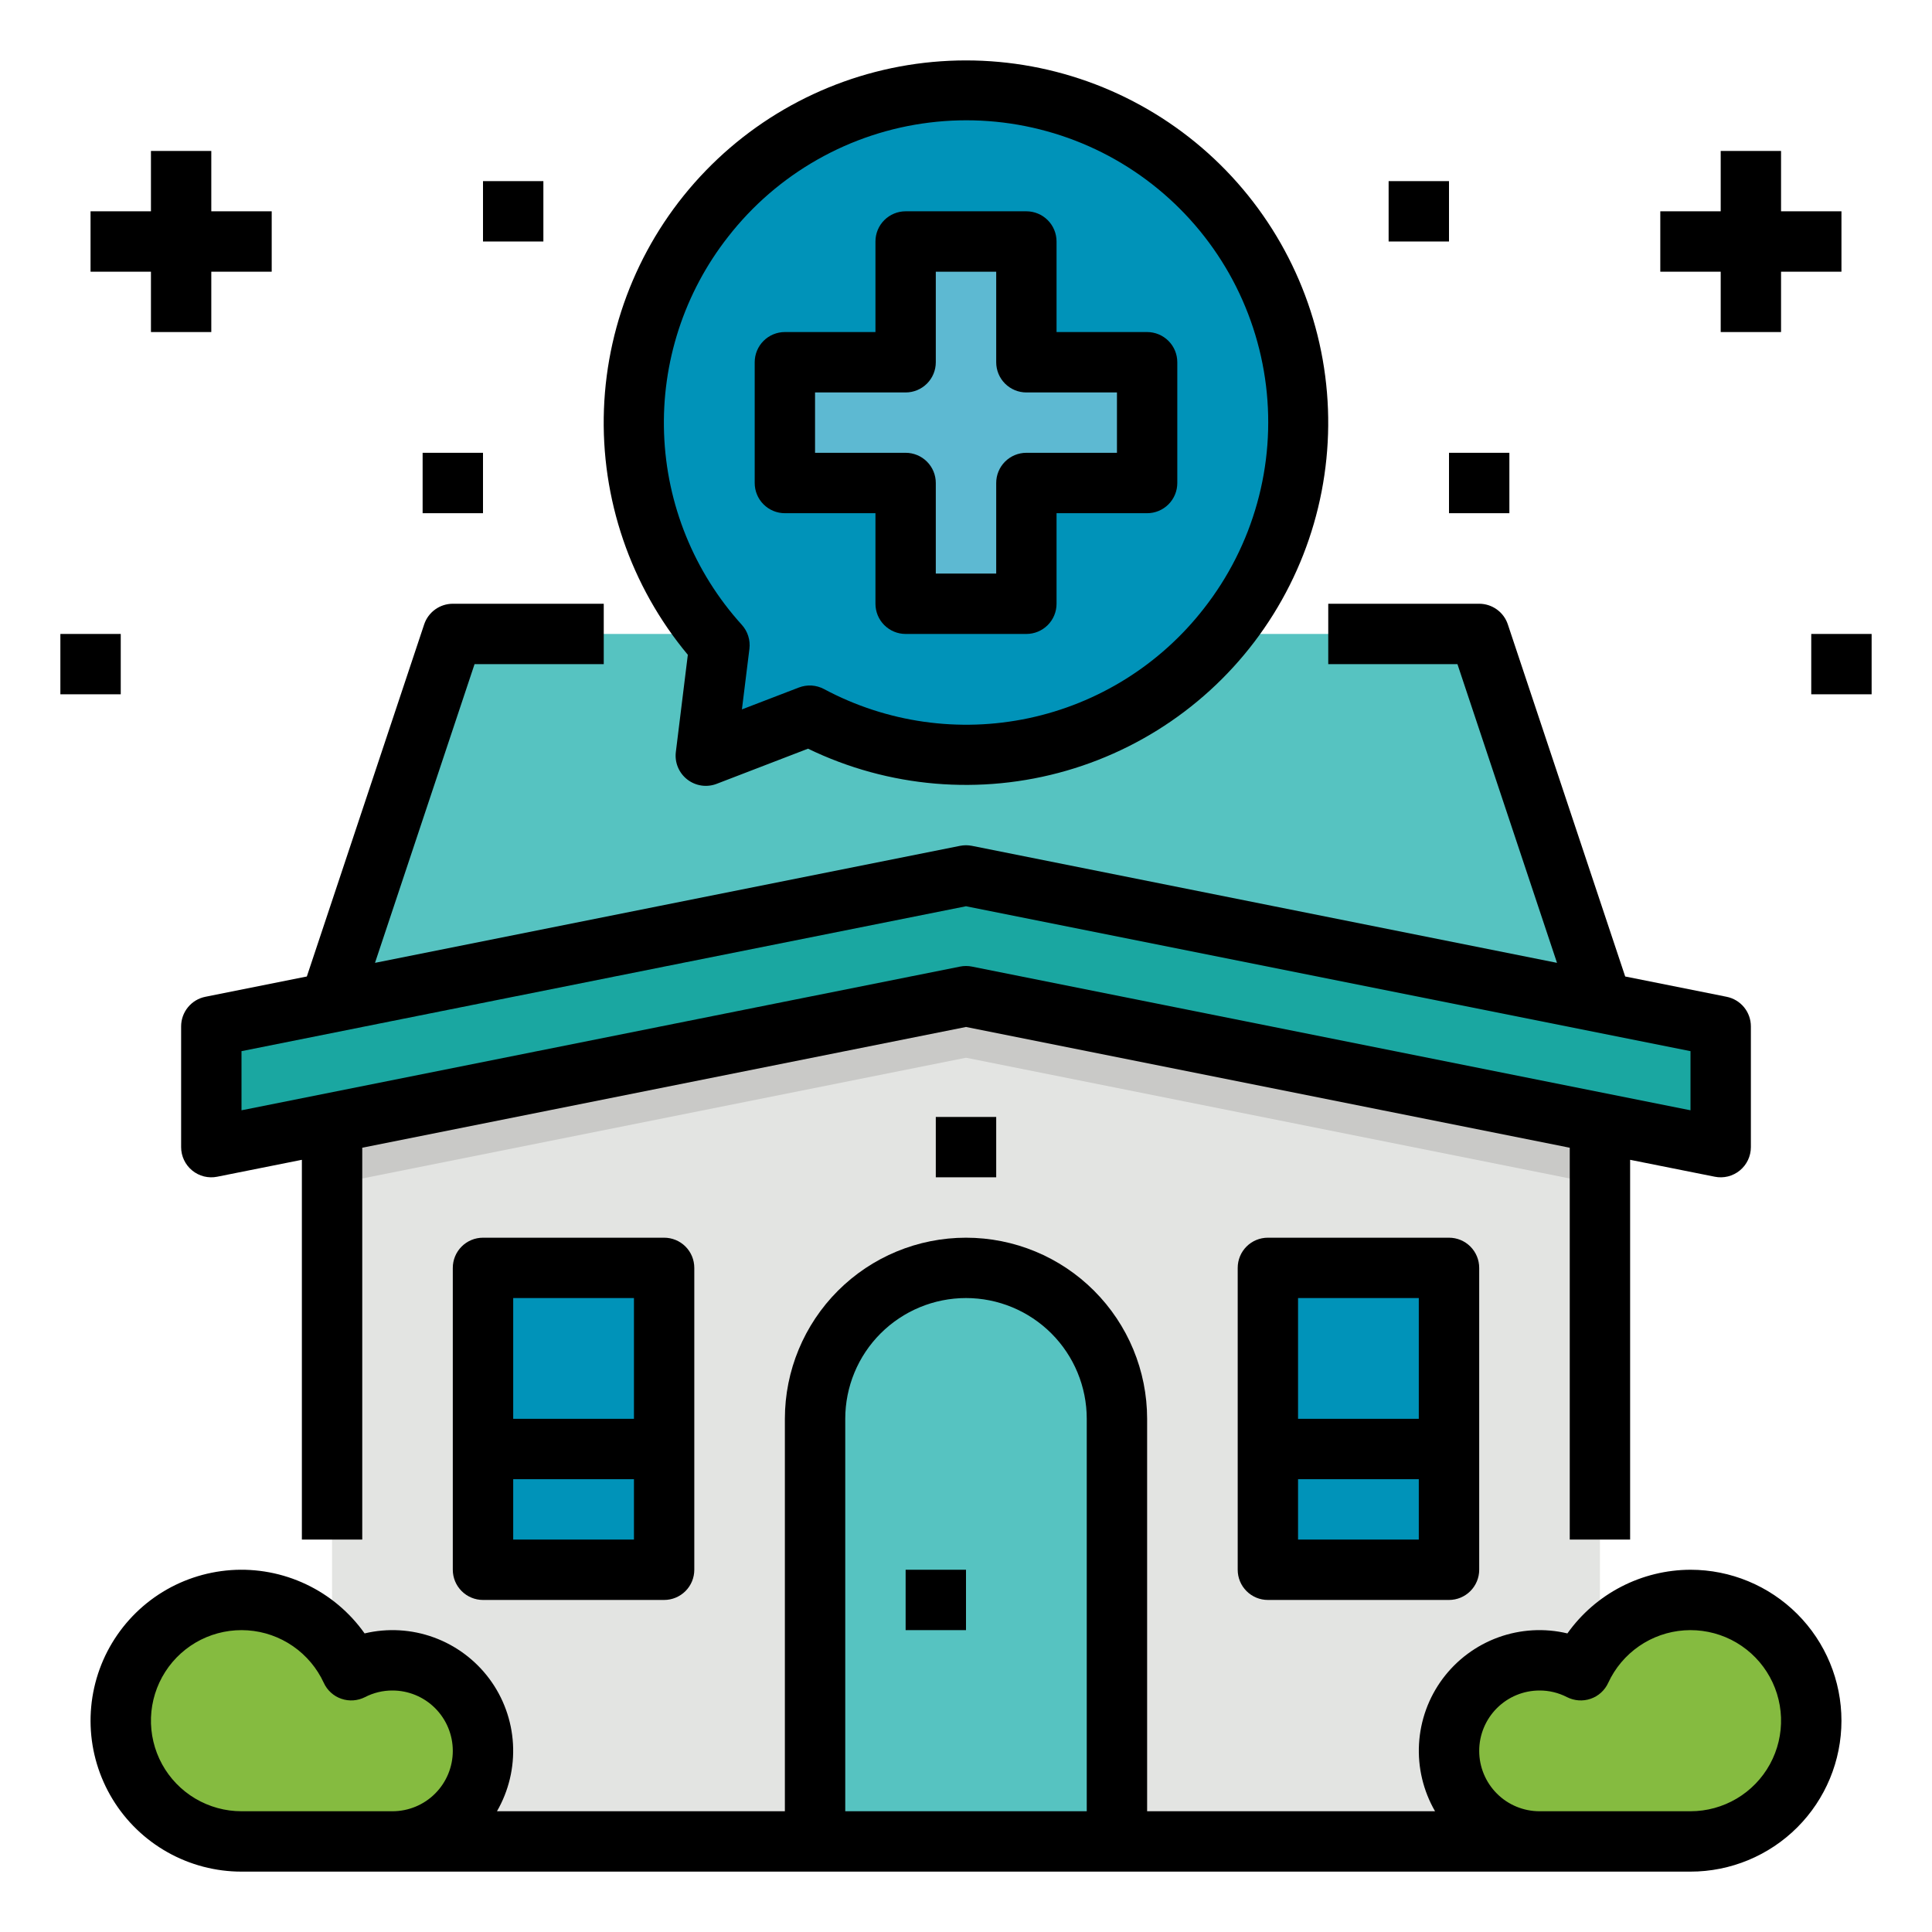 <svg xmlns="http://www.w3.org/2000/svg" width="60" height="60" viewBox="0 0 60 60" fill="none"><path d="M10.312 57.188V32.812L30 29.062L49.688 32.812V57.188H10.312Z" fill="#E3E4E2"></path><path d="M25.312 57.188V44.062C25.312 42.819 25.806 41.627 26.685 40.748C27.564 39.869 28.757 39.375 30 39.375C31.243 39.375 32.435 39.869 33.315 40.748C34.194 41.627 34.688 42.819 34.688 44.062V57.188H25.312Z" fill="#56C3C1"></path><path d="M45 48.75H39.375V39.375H45V48.75Z" fill="#0093B9"></path><path d="M12.188 57.188C12.613 57.188 13.033 57.091 13.416 56.906C13.798 56.72 14.134 56.45 14.397 56.116C14.661 55.782 14.845 55.392 14.936 54.976C15.027 54.561 15.022 54.13 14.922 53.717C14.823 53.303 14.631 52.917 14.361 52.589C14.09 52.26 13.749 51.997 13.363 51.819C12.976 51.642 12.554 51.554 12.129 51.563C11.704 51.572 11.286 51.677 10.907 51.871C10.626 51.26 10.186 50.735 9.632 50.352C9.078 49.97 8.432 49.743 7.76 49.697C7.089 49.65 6.418 49.785 5.816 50.087C5.215 50.389 4.706 50.847 4.343 51.414C3.98 51.981 3.776 52.635 3.752 53.307C3.729 53.98 3.887 54.646 4.21 55.237C4.533 55.827 5.009 56.32 5.588 56.663C6.166 57.006 6.827 57.188 7.5 57.188H12.188Z" fill="#85BB40"></path><path d="M47.813 57.188C47.387 57.188 46.967 57.091 46.585 56.906C46.202 56.72 45.866 56.45 45.603 56.116C45.34 55.782 45.156 55.392 45.065 54.976C44.974 54.561 44.978 54.13 45.078 53.717C45.177 53.303 45.369 52.917 45.64 52.589C45.91 52.26 46.251 51.997 46.638 51.819C47.024 51.642 47.446 51.554 47.871 51.563C48.297 51.572 48.714 51.677 49.093 51.871C49.374 51.26 49.815 50.735 50.368 50.352C50.922 49.97 51.568 49.743 52.24 49.697C52.911 49.65 53.583 49.785 54.184 50.087C54.785 50.389 55.294 50.847 55.657 51.414C56.021 51.981 56.225 52.635 56.248 53.307C56.271 53.98 56.113 54.646 55.79 55.237C55.468 55.827 54.992 56.32 54.413 56.663C53.834 57.006 53.173 57.188 52.5 57.188H47.813Z" fill="#85BB40"></path><path d="M10.312 34.211L30 30.273L49.688 34.211V36.787L30 32.849L10.312 36.787V34.211Z" fill="#C9C9C7"></path><path d="M50.088 32.139L45.938 19.688H14.062L9.912 32.139L30 29.063L50.088 32.139Z" fill="#56C3C1"></path><path d="M53.438 31.875L30 27.188L6.562 31.875V35.625L30 30.938L53.438 35.625V31.875Z" fill="#1AA7A1"></path><path d="M38.126 19.474C39.335 17.927 40.077 16.066 40.264 14.112C40.452 12.157 40.078 10.19 39.186 8.441C38.294 6.692 36.921 5.234 35.229 4.238C33.537 3.242 31.595 2.75 29.633 2.82C27.671 2.89 25.769 3.518 24.152 4.632C22.535 5.745 21.269 7.297 20.503 9.105C19.738 10.913 19.504 12.902 19.83 14.838C20.156 16.774 21.028 18.577 22.343 20.035L21.919 23.468L25.148 22.226C27.29 23.367 29.765 23.716 32.139 23.213C34.512 22.71 36.632 21.386 38.126 19.474Z" fill="#0093B9"></path><path d="M35.625 11.25H31.875V7.5H28.125V11.25H24.375V15H28.125V18.75H31.875V15H35.625V11.25Z" fill="#5DB9D2"></path><path d="M20.625 48.75H15V39.375H20.625V48.75Z" fill="#0093B9"></path><path d="M24.375 15.938H27.188V18.75C27.188 18.999 27.286 19.237 27.462 19.413C27.638 19.589 27.876 19.688 28.125 19.688H31.875C32.124 19.688 32.362 19.589 32.538 19.413C32.714 19.237 32.812 18.999 32.812 18.75V15.938H35.625C35.874 15.938 36.112 15.839 36.288 15.663C36.464 15.487 36.562 15.249 36.562 15V11.25C36.562 11.001 36.464 10.763 36.288 10.587C36.112 10.411 35.874 10.312 35.625 10.312H32.812V7.5C32.812 7.251 32.714 7.013 32.538 6.837C32.362 6.661 32.124 6.562 31.875 6.562H28.125C27.876 6.562 27.638 6.661 27.462 6.837C27.286 7.013 27.188 7.251 27.188 7.5V10.312H24.375C24.126 10.312 23.888 10.411 23.712 10.587C23.536 10.763 23.438 11.001 23.438 11.25V15C23.438 15.249 23.536 15.487 23.712 15.663C23.888 15.839 24.126 15.938 24.375 15.938ZM25.312 12.188H28.125C28.374 12.188 28.612 12.089 28.788 11.913C28.964 11.737 29.062 11.499 29.062 11.25V8.438H30.938V11.25C30.938 11.499 31.036 11.737 31.212 11.913C31.388 12.089 31.626 12.188 31.875 12.188H34.688V14.062H31.875C31.626 14.062 31.388 14.161 31.212 14.337C31.036 14.513 30.938 14.751 30.938 15V17.812H29.062V15C29.062 14.751 28.964 14.513 28.788 14.337C28.612 14.161 28.374 14.062 28.125 14.062H25.312V12.188Z" fill="black"></path><path d="M20.989 23.353C20.969 23.513 20.991 23.676 21.053 23.826C21.115 23.976 21.215 24.107 21.342 24.206C21.47 24.306 21.621 24.371 21.781 24.395C21.941 24.419 22.105 24.401 22.256 24.343L25.094 23.251C27.594 24.462 30.453 24.705 33.121 23.934C35.79 23.163 38.079 21.433 39.547 19.075C41.016 16.718 41.561 13.9 41.077 11.165C40.592 8.43 39.114 5.971 36.925 4.261C34.736 2.551 31.992 1.711 29.221 1.903C26.451 2.095 23.849 3.305 21.917 5.301C19.985 7.296 18.859 9.936 18.756 12.711C18.654 15.487 19.582 18.202 21.361 20.335L20.989 23.353ZM22.612 7.353C23.369 6.38 24.311 5.566 25.383 4.958C26.455 4.349 27.636 3.958 28.86 3.807C30.083 3.655 31.324 3.747 32.512 4.076C33.7 4.404 34.812 4.964 35.783 5.723C36.754 6.482 37.566 7.425 38.173 8.498C38.779 9.571 39.168 10.754 39.317 11.977C39.466 13.201 39.373 14.442 39.041 15.629C38.71 16.817 38.148 17.927 37.388 18.897C36.033 20.639 34.105 21.846 31.946 22.304C29.787 22.762 27.535 22.441 25.59 21.399C25.471 21.336 25.34 21.299 25.206 21.29C25.072 21.282 24.937 21.303 24.811 21.351L23.041 22.031L23.274 20.149C23.29 20.016 23.278 19.88 23.237 19.752C23.197 19.624 23.129 19.506 23.039 19.406C21.557 17.771 20.701 15.664 20.623 13.458C20.545 11.252 21.25 9.089 22.612 7.353Z" fill="black"></path><path d="M50.625 47.812V36.019L53.254 36.544C53.39 36.572 53.53 36.568 53.665 36.535C53.799 36.501 53.925 36.438 54.032 36.35C54.139 36.262 54.226 36.151 54.285 36.026C54.344 35.901 54.375 35.764 54.375 35.625V31.875C54.375 31.658 54.3 31.448 54.163 31.281C54.025 31.113 53.834 30.998 53.621 30.956L50.472 30.326L46.827 19.391C46.765 19.204 46.646 19.042 46.486 18.927C46.326 18.812 46.134 18.75 45.938 18.75H41.25V20.625H45.262L48.354 29.902L30.184 26.268C30.062 26.244 29.938 26.244 29.816 26.268L11.646 29.902L14.738 20.625H18.75V18.75H14.062C13.866 18.75 13.674 18.812 13.514 18.927C13.355 19.042 13.235 19.204 13.173 19.391L9.529 30.326L6.379 30.956C6.166 30.998 5.975 31.113 5.838 31.28C5.7 31.448 5.625 31.658 5.625 31.875V35.625C5.625 35.764 5.656 35.901 5.715 36.026C5.774 36.151 5.861 36.262 5.968 36.35C6.075 36.438 6.201 36.501 6.335 36.535C6.47 36.568 6.61 36.572 6.746 36.544L9.375 36.019V47.812H11.25V35.644L30 31.893L48.75 35.644V47.812H50.625ZM30 30C29.938 30 29.877 30.006 29.816 30.018L7.5 34.481V32.644L30 28.144L52.5 32.644V34.481L30.184 30.018C30.123 30.006 30.062 30 30 30Z" fill="black"></path><path d="M28.125 48.75H30V50.625H28.125V48.75Z" fill="black"></path><path d="M15 38.438C14.751 38.438 14.513 38.536 14.337 38.712C14.161 38.888 14.062 39.126 14.062 39.375V48.75C14.062 48.999 14.161 49.237 14.337 49.413C14.513 49.589 14.751 49.688 15 49.688H20.625C20.874 49.688 21.112 49.589 21.288 49.413C21.464 49.237 21.562 48.999 21.562 48.75V39.375C21.562 39.126 21.464 38.888 21.288 38.712C21.112 38.536 20.874 38.438 20.625 38.438H15ZM19.688 40.312V44.062H15.938V40.312H19.688ZM15.938 47.812V45.938H19.688V47.812H15.938Z" fill="black"></path><path d="M39.375 38.438C39.126 38.438 38.888 38.536 38.712 38.712C38.536 38.888 38.438 39.126 38.438 39.375V48.75C38.438 48.999 38.536 49.237 38.712 49.413C38.888 49.589 39.126 49.688 39.375 49.688H45C45.249 49.688 45.487 49.589 45.663 49.413C45.839 49.237 45.938 48.999 45.938 48.75V39.375C45.938 39.126 45.839 38.888 45.663 38.712C45.487 38.536 45.249 38.438 45 38.438H39.375ZM44.062 40.312V44.062H40.312V40.312H44.062ZM40.312 47.812V45.938H44.062V47.812H40.312Z" fill="black"></path><path d="M29.062 34.688H30.938V36.562H29.062V34.688Z" fill="black"></path><path d="M52.5 48.75C51.752 48.752 51.014 48.932 50.349 49.276C49.684 49.619 49.111 50.117 48.677 50.727C47.965 50.557 47.218 50.6 46.529 50.85C45.841 51.101 45.241 51.547 44.803 52.135C44.366 52.723 44.111 53.426 44.069 54.157C44.027 54.888 44.2 55.616 44.567 56.25H35.625V44.062C35.625 42.571 35.032 41.14 33.977 40.085C32.923 39.03 31.492 38.438 30 38.438C28.508 38.438 27.078 39.03 26.023 40.085C24.968 41.14 24.375 42.571 24.375 44.062V56.25H15.434C15.8 55.616 15.973 54.889 15.931 54.157C15.889 53.426 15.634 52.723 15.197 52.136C14.759 51.548 14.159 51.101 13.471 50.851C12.783 50.6 12.036 50.557 11.323 50.727C10.858 50.07 10.232 49.545 9.505 49.201C8.778 48.857 7.975 48.705 7.172 48.761C6.37 48.818 5.595 49.079 4.923 49.521C4.251 49.963 3.705 50.571 3.335 51.285C2.966 52 2.787 52.798 2.815 53.602C2.843 54.405 3.078 55.188 3.496 55.875C3.914 56.562 4.502 57.13 5.204 57.524C5.905 57.918 6.696 58.125 7.5 58.125H52.5C53.743 58.125 54.935 57.631 55.815 56.752C56.694 55.873 57.188 54.681 57.188 53.438C57.188 52.194 56.694 51.002 55.815 50.123C54.935 49.244 53.743 48.75 52.5 48.75ZM26.25 44.062C26.25 43.068 26.645 42.114 27.348 41.411C28.052 40.708 29.006 40.312 30 40.312C30.995 40.312 31.948 40.708 32.652 41.411C33.355 42.114 33.75 43.068 33.75 44.062V56.25H26.25V44.062ZM12.188 56.25H7.5C6.995 56.25 6.5 56.114 6.066 55.857C5.631 55.599 5.274 55.23 5.032 54.787C4.79 54.344 4.672 53.844 4.689 53.34C4.707 52.835 4.86 52.345 5.132 51.92C5.404 51.495 5.786 51.151 6.237 50.924C6.688 50.698 7.192 50.597 7.696 50.632C8.199 50.667 8.684 50.837 9.099 51.124C9.514 51.411 9.845 51.805 10.056 52.263C10.108 52.378 10.184 52.481 10.278 52.566C10.371 52.651 10.481 52.716 10.601 52.757C10.72 52.798 10.847 52.815 10.973 52.806C11.099 52.797 11.222 52.763 11.335 52.706C11.598 52.57 11.891 52.499 12.188 52.5C12.685 52.5 13.162 52.697 13.513 53.049C13.865 53.401 14.062 53.878 14.062 54.375C14.062 54.872 13.865 55.349 13.513 55.701C13.162 56.053 12.685 56.25 12.188 56.25ZM52.5 56.25H47.812C47.315 56.25 46.838 56.053 46.487 55.701C46.135 55.349 45.938 54.872 45.938 54.375C45.938 53.878 46.135 53.401 46.487 53.049C46.838 52.697 47.315 52.5 47.812 52.5C48.109 52.499 48.402 52.57 48.665 52.706C48.778 52.763 48.901 52.797 49.027 52.806C49.153 52.815 49.28 52.798 49.399 52.757C49.519 52.716 49.629 52.651 49.722 52.566C49.816 52.481 49.892 52.378 49.944 52.263C50.155 51.805 50.486 51.411 50.901 51.124C51.316 50.837 51.801 50.667 52.304 50.632C52.808 50.597 53.312 50.698 53.763 50.924C54.214 51.151 54.596 51.495 54.868 51.92C55.14 52.345 55.293 52.835 55.311 53.34C55.328 53.844 55.21 54.344 54.968 54.787C54.726 55.23 54.369 55.599 53.934 55.857C53.5 56.114 53.005 56.25 52.5 56.25Z" fill="black"></path><path d="M4.688 10.312H6.562V8.438H8.438V6.562H6.562V4.688H4.688V6.562H2.812V8.438H4.688V10.312Z" fill="black"></path><path d="M15 5.625H16.875V7.5H15V5.625Z" fill="black"></path><path d="M1.875 19.688H3.75V21.562H1.875V19.688Z" fill="black"></path><path d="M13.125 14.062H15V15.938H13.125V14.062Z" fill="black"></path><path d="M53.438 10.312H55.312V8.438H57.188V6.562H55.312V4.688H53.438V6.562H51.562V8.438H53.438V10.312Z" fill="black"></path><path d="M43.125 5.625H45V7.5H43.125V5.625Z" fill="black"></path><path d="M56.25 19.688H58.125V21.562H56.25V19.688Z" fill="black"></path><path d="M45 14.062H46.875V15.938H45V14.062Z" fill="black"></path></svg>